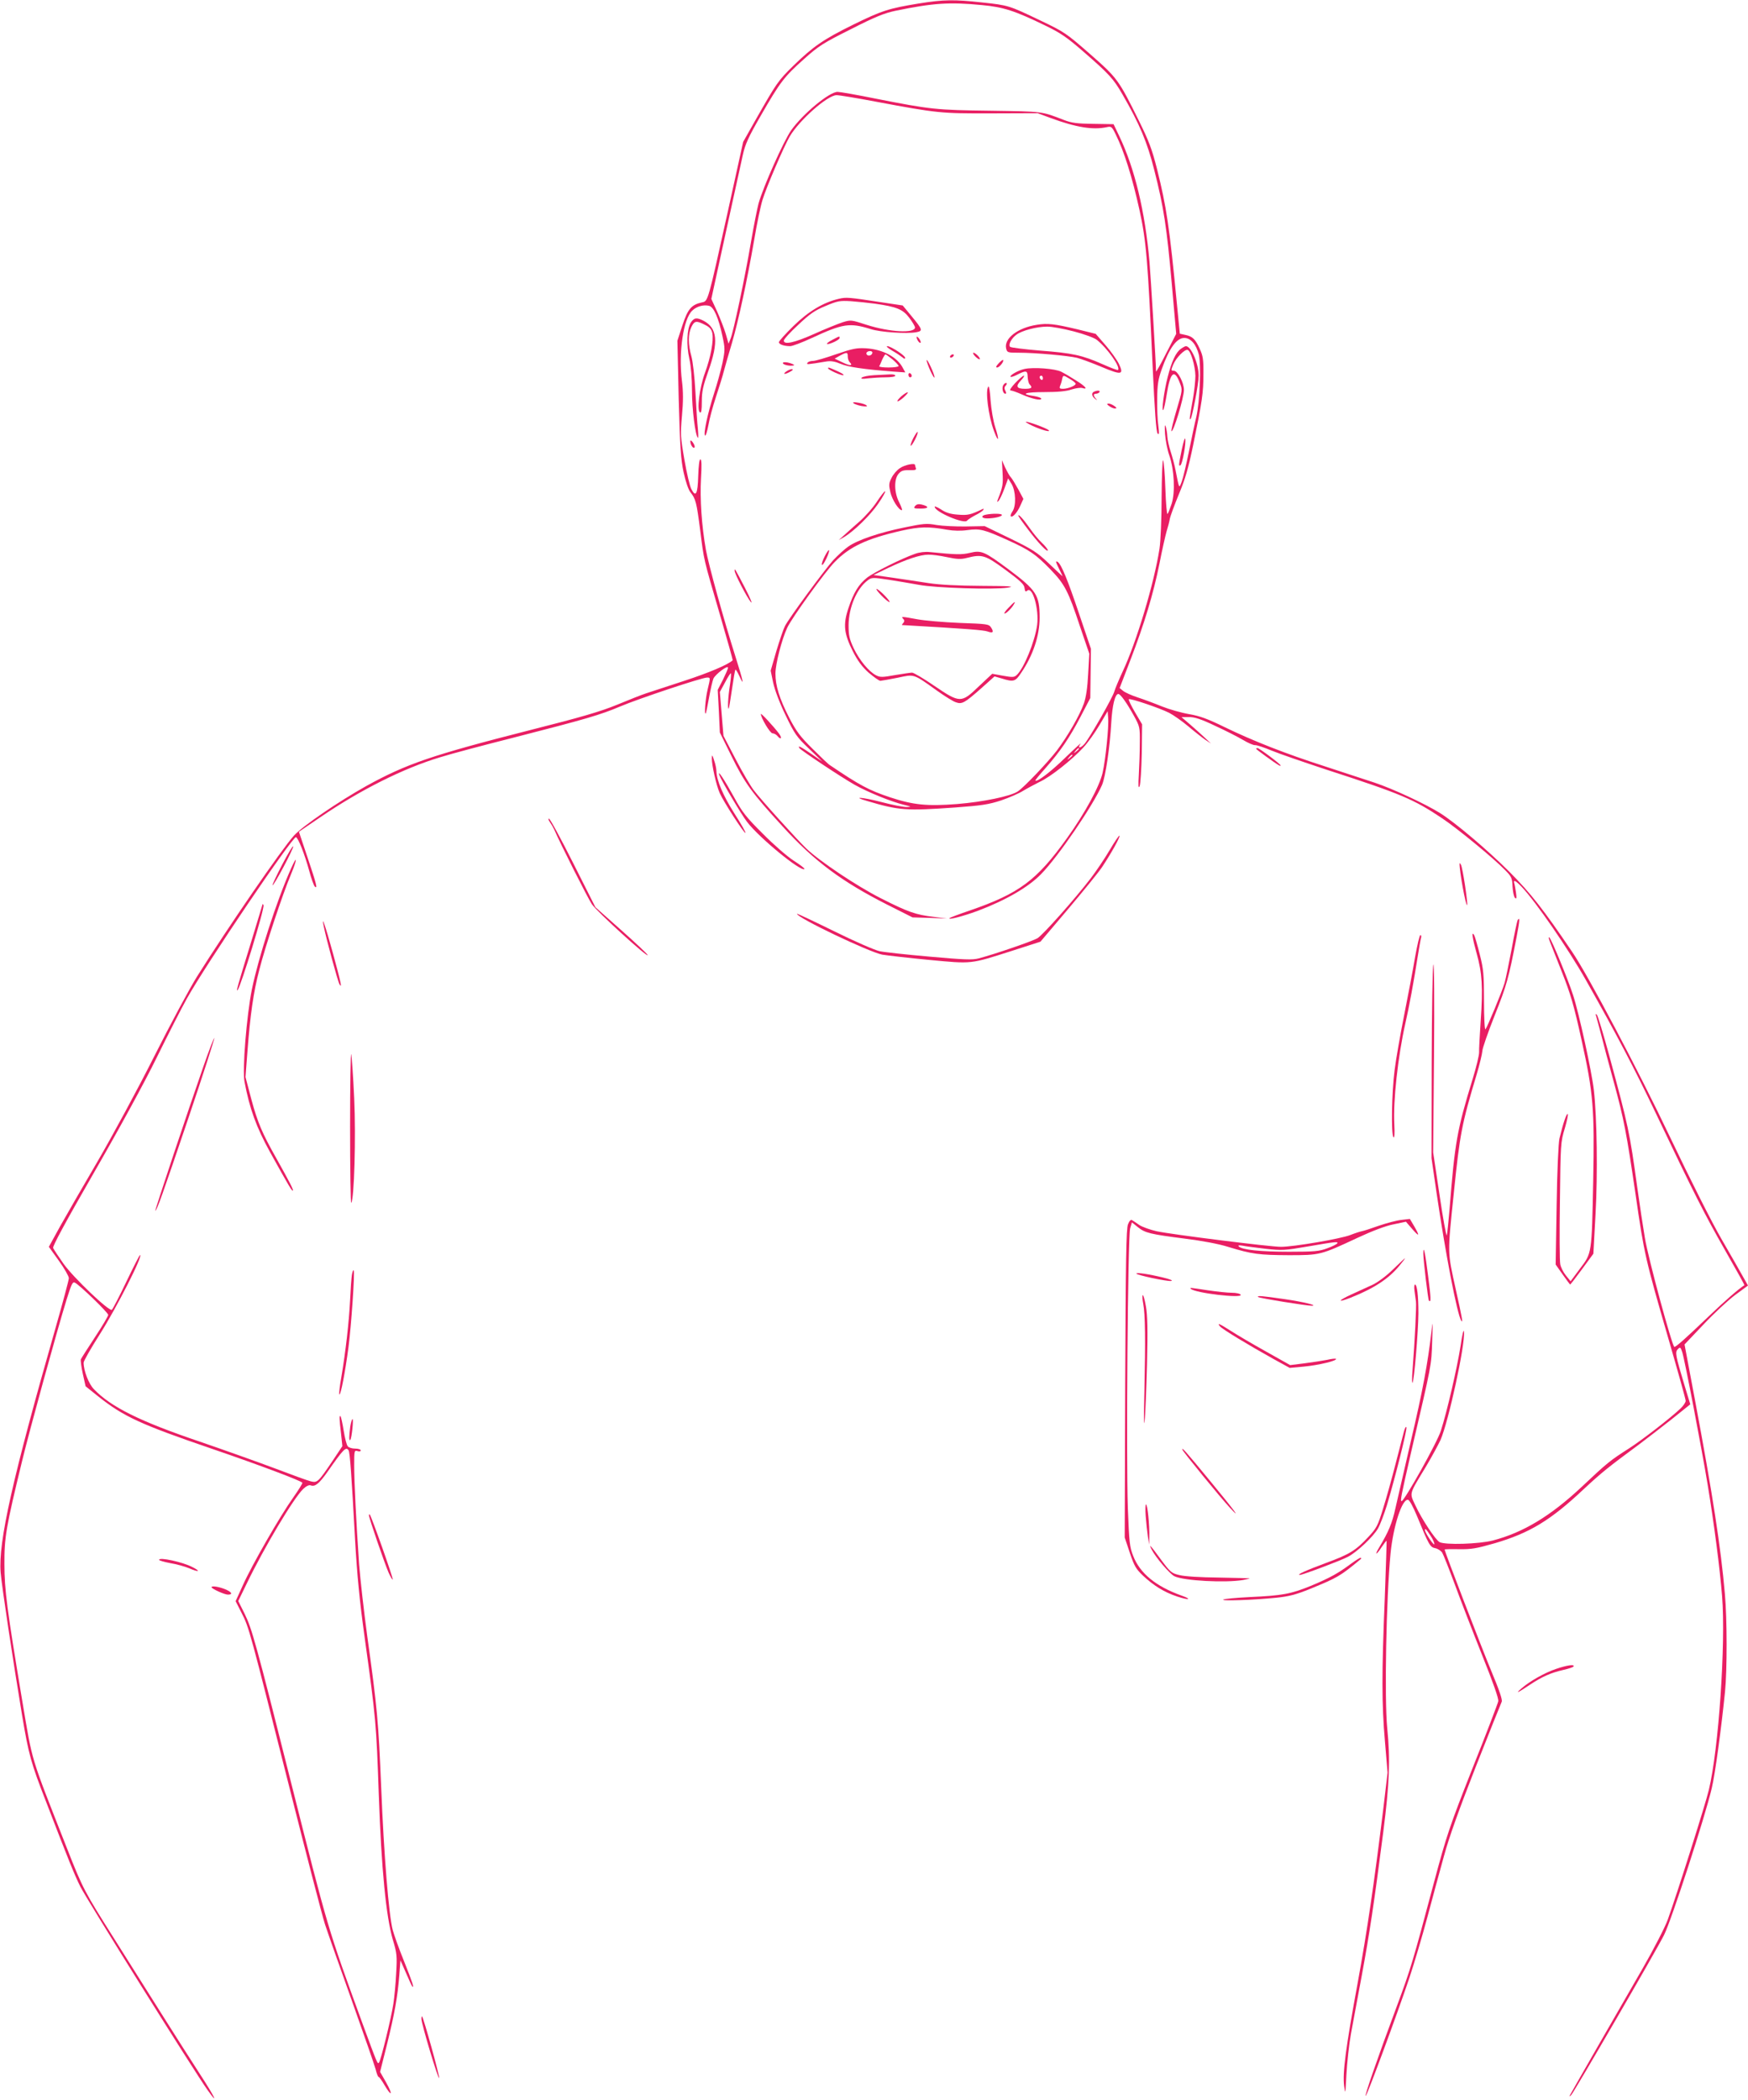 <?xml version="1.0" standalone="no"?>
<!DOCTYPE svg PUBLIC "-//W3C//DTD SVG 20010904//EN"
 "http://www.w3.org/TR/2001/REC-SVG-20010904/DTD/svg10.dtd">
<svg version="1.0" xmlns="http://www.w3.org/2000/svg"
 width="1066pt" height="1280pt" viewBox="0 0 1066 1280"
 preserveAspectRatio="xMidYMid meet">
<g transform="translate(0,1280) scale(0.1,-0.1)"
fill="#e91e63" stroke="none">
<path d="M5605 12779 c-185 -30 -228 -44 -401 -129 -183 -90 -246 -134 -366
-251 -93 -91 -102 -105 -224 -319 l-82 -145 -96 -436 c-119 -538 -118 -535
-154 -542 -65 -14 -87 -39 -120 -139 l-31 -95 8 -354 c8 -296 13 -369 30 -449
12 -54 29 -105 41 -120 33 -41 38 -62 60 -232 24 -189 18 -164 121 -517 44
-150 79 -275 77 -276 -29 -27 -145 -76 -295 -125 -103 -34 -208 -68 -232 -76
-25 -8 -104 -39 -176 -69 -102 -42 -222 -77 -531 -155 -601 -153 -755 -206
-1000 -341 -170 -95 -387 -243 -441 -302 -75 -83 -400 -555 -593 -862 -44 -71
-162 -290 -260 -485 -98 -195 -253 -481 -343 -636 -91 -155 -195 -336 -232
-402 l-67 -122 61 -85 c34 -47 61 -95 61 -106 0 -11 -36 -145 -80 -299 -264
-922 -351 -1309 -336 -1495 7 -85 75 -536 131 -872 40 -239 54 -290 147 -528
140 -364 172 -442 208 -515 36 -73 700 -1135 776 -1240 72 -101 43 -40 -49
101 -51 79 -156 243 -232 364 -76 121 -207 328 -290 460 -179 283 -190 303
-285 545 -229 583 -209 517 -275 907 -92 552 -108 672 -108 828 -1 164 10 227
108 630 46 190 212 792 271 983 31 99 37 111 52 103 31 -17 202 -182 202 -196
0 -7 -36 -68 -81 -136 -44 -67 -83 -128 -86 -135 -2 -7 3 -47 12 -88 l17 -76
76 -61 c156 -124 258 -171 697 -321 290 -99 541 -194 549 -206 2 -4 -24 -45
-57 -92 -77 -108 -249 -406 -306 -533 l-44 -97 37 -73 c45 -88 49 -104 287
-1047 105 -415 204 -798 221 -850 17 -52 91 -262 164 -466 73 -205 138 -392
145 -418 6 -25 14 -46 18 -46 4 0 20 -22 36 -50 44 -74 53 -61 10 16 l-37 65
41 163 c48 193 66 297 76 424 l7 93 34 -77 c18 -42 35 -79 38 -82 14 -14 2 23
-49 151 -31 76 -62 163 -70 193 -24 92 -54 460 -70 864 -17 409 -24 485 -85
925 -21 154 -43 352 -50 440 -18 263 -30 504 -30 603 0 89 1 93 20 87 11 -4
20 -2 20 4 0 6 -15 11 -34 11 -18 0 -39 6 -45 14 -7 8 -18 50 -25 95 -7 44
-16 84 -19 88 -9 8 -8 -14 3 -107 l8 -75 -60 -90 c-87 -129 -93 -134 -131
-125 -18 4 -117 40 -222 80 -104 39 -309 112 -455 162 -367 124 -544 212 -648
321 -31 32 -62 112 -62 161 0 10 45 89 100 175 101 160 265 481 244 481 -3 0
-41 -74 -84 -164 -43 -90 -83 -167 -88 -170 -17 -11 -233 195 -294 280 -31 44
-60 88 -64 97 -4 11 78 162 249 459 149 258 308 549 381 698 69 140 152 303
185 362 117 210 646 991 666 985 14 -5 53 -104 81 -206 12 -46 28 -89 33 -94
20 -20 11 15 -43 175 l-53 158 131 89 c247 168 507 298 730 365 63 20 267 74
453 121 437 112 523 137 646 189 108 46 498 176 529 176 21 0 21 1 3 -75 -13
-55 -21 -154 -11 -144 2 2 11 45 20 96 9 50 21 103 27 117 13 27 89 84 89 66
0 -6 -14 -38 -31 -73 l-32 -62 7 -130 6 -130 70 -142 c82 -167 125 -226 314
-432 193 -211 358 -334 636 -475 l155 -78 105 -3 105 -4 -80 10 c-110 13 -157
29 -326 115 -144 73 -370 224 -452 302 -56 54 -278 299 -320 355 -20 26 -70
111 -111 190 l-74 142 -11 134 -11 133 32 59 c17 33 33 57 35 55 3 -2 0 -36
-6 -75 -11 -69 -15 -148 -7 -140 2 2 11 55 20 118 9 63 18 116 21 119 2 3 13
-15 24 -39 32 -71 24 -33 -23 116 -72 227 -165 563 -181 653 -26 147 -37 312
-30 435 5 81 4 117 -4 117 -6 0 -11 -38 -13 -102 -3 -110 -15 -132 -42 -79 -9
16 -28 97 -42 178 -24 138 -25 156 -15 269 8 87 8 146 0 210 -22 176 8 380 63
431 27 26 69 37 102 29 29 -7 58 -73 82 -186 16 -74 16 -83 0 -162 -10 -46
-33 -130 -52 -188 -38 -118 -66 -248 -54 -255 4 -3 13 25 20 63 6 37 27 114
46 172 19 58 42 130 49 160 8 30 30 107 49 170 39 133 92 378 136 631 16 97
39 205 50 240 24 79 130 325 166 387 59 100 231 252 286 252 16 0 125 -18 241
-40 374 -70 394 -72 703 -71 l282 1 81 -30 c155 -57 257 -73 341 -55 27 6 31
3 53 -42 52 -104 102 -263 146 -463 41 -187 51 -305 80 -948 13 -281 22 -407
31 -415 9 -9 10 1 4 48 -5 33 -8 107 -7 165 1 87 6 118 28 180 46 129 91 190
137 190 40 0 73 -39 89 -102 15 -64 6 -284 -15 -378 -9 -36 -29 -130 -45 -210
-16 -80 -36 -163 -44 -185 -17 -45 -15 -48 -38 69 -6 32 -20 83 -30 114 -10
30 -19 71 -20 91 -1 20 -5 47 -10 61 -6 17 -7 2 -4 -46 3 -38 14 -97 26 -130
30 -86 37 -225 14 -295 -10 -30 -21 -58 -25 -62 -4 -4 -10 64 -13 152 -3 89
-9 167 -14 175 -4 8 -8 -92 -9 -222 0 -136 -6 -271 -13 -317 -32 -208 -140
-569 -224 -747 -24 -52 -47 -107 -51 -122 -9 -35 -149 -281 -182 -320 -26 -30
-46 -29 -24 1 8 10 -33 -27 -91 -83 -90 -88 -174 -152 -185 -142 -2 2 26 36
61 75 91 103 145 182 214 313 l60 115 2 150 2 150 -72 213 c-69 205 -109 304
-131 317 -15 9 -12 -1 10 -45 11 -22 20 -41 20 -42 0 -2 -37 33 -82 76 -75 71
-99 86 -238 154 l-155 75 -114 -2 c-62 -1 -143 3 -180 9 -60 11 -78 9 -195
-15 -152 -31 -285 -76 -342 -116 -22 -15 -64 -53 -93 -84 -56 -63 -269 -352
-294 -401 -9 -17 -32 -85 -52 -151 l-35 -121 15 -73 c10 -45 39 -123 76 -199
55 -114 67 -132 142 -203 l82 -79 -66 46 c-66 45 -86 55 -74 36 9 -14 258
-179 336 -223 79 -45 225 -104 299 -122 49 -12 51 -13 20 -14 -20 -1 -89 13
-154 30 -120 31 -187 35 -86 6 193 -57 235 -60 535 -39 162 12 203 18 280 43
50 17 110 43 135 59 25 15 70 39 100 54 66 30 198 135 267 210 28 30 72 92 99
138 l49 83 3 -40 c5 -55 -16 -256 -34 -336 -19 -82 -106 -243 -217 -398 -185
-258 -291 -337 -593 -441 -65 -22 -120 -43 -123 -46 -14 -14 82 11 169 43 173
65 311 145 388 224 107 109 319 421 373 545 21 51 47 224 56 379 6 106 23 175
43 175 13 0 52 -55 95 -133 36 -65 37 -71 36 -165 0 -53 -3 -140 -6 -192 -4
-70 -3 -89 5 -72 5 13 11 103 13 200 l2 177 -43 73 c-24 41 -41 76 -38 80 8 7
186 -53 246 -83 25 -13 77 -49 115 -81 39 -33 86 -70 105 -83 l35 -23 -35 33
c-20 19 -60 55 -90 81 l-55 47 45 0 c34 1 74 -12 160 -53 63 -29 140 -68 170
-86 30 -18 64 -33 74 -32 11 1 57 -15 103 -34 46 -19 195 -70 331 -115 457
-148 534 -181 707 -297 97 -65 313 -243 383 -315 40 -40 44 -49 46 -101 2 -31
8 -62 15 -69 9 -9 11 -2 6 33 -4 25 -8 51 -11 58 -6 22 11 13 47 -25 86 -91
285 -380 391 -568 190 -336 296 -539 424 -807 240 -504 299 -619 423 -837 67
-117 121 -214 119 -215 -36 -23 -119 -95 -219 -191 -142 -136 -198 -185 -208
-185 -13 0 -160 542 -180 665 -11 66 -32 203 -46 305 -47 341 -54 374 -171
805 -36 132 -70 245 -76 250 -8 7 -9 4 -4 -9 3 -10 17 -62 31 -115 13 -53 47
-179 75 -281 64 -234 79 -314 135 -695 52 -361 60 -393 199 -873 58 -200 106
-371 106 -381 0 -9 -15 -31 -32 -47 -65 -61 -236 -193 -314 -243 -116 -74
-132 -87 -288 -234 -189 -177 -355 -278 -542 -327 -86 -22 -289 -28 -325 -10
-25 14 -108 139 -147 223 -37 80 -42 62 65 239 35 59 74 131 88 161 49 113
151 580 143 660 -2 19 -11 -18 -21 -88 -21 -133 -82 -398 -120 -516 -22 -71
-222 -427 -239 -429 -10 0 -4 29 58 300 127 545 123 524 128 674 4 128 4 133
-5 56 -21 -185 -53 -359 -124 -660 -40 -173 -83 -359 -95 -413 -20 -92 -42
-144 -99 -239 -31 -51 -18 -49 15 2 15 22 28 39 30 38 1 -2 -4 -158 -11 -348
-19 -458 -19 -647 1 -875 l16 -190 -26 -220 c-57 -463 -98 -741 -156 -1060
-74 -402 -93 -549 -83 -630 7 -55 8 -50 14 70 4 72 16 184 28 250 12 66 42
226 66 355 47 254 75 439 131 875 38 297 43 438 24 630 -18 182 -6 797 20
1065 17 170 71 335 107 328 9 -2 31 -43 54 -98 73 -178 80 -191 112 -197 15
-3 34 -15 42 -27 7 -11 41 -97 76 -191 34 -93 109 -287 166 -430 69 -172 103
-268 100 -285 -3 -14 -73 -198 -157 -408 -141 -358 -157 -405 -236 -700 -128
-480 -140 -520 -226 -752 -117 -314 -201 -556 -189 -545 12 12 189 491 265
716 30 90 80 258 111 374 31 116 76 283 101 372 30 111 92 284 194 544 82 209
154 387 158 396 6 10 -15 72 -65 191 -60 145 -283 724 -283 737 0 2 39 3 88 2
75 -1 105 4 217 36 212 62 340 139 540 327 114 106 153 137 340 275 44 33 132
101 197 152 l116 93 -34 112 c-56 186 -60 206 -42 224 14 15 17 13 27 -18 14
-41 119 -588 155 -808 38 -229 75 -514 88 -680 23 -288 -21 -934 -81 -1181
-20 -86 -196 -640 -251 -792 -17 -46 -85 -178 -151 -293 -133 -230 -439 -763
-447 -779 -2 -5 2 -3 10 5 17 17 518 879 566 975 45 90 250 719 291 895 20 81
59 370 81 589 13 132 13 442 -1 596 -24 278 -75 610 -183 1185 l-63 335 115
121 c63 67 150 148 193 180 l79 58 -31 55 c-17 31 -76 134 -131 229 -57 98
-192 366 -313 620 -194 408 -499 986 -598 1131 -174 257 -250 354 -382 487
-133 133 -329 299 -423 358 -92 57 -285 147 -398 185 -66 22 -203 67 -305 100
-237 76 -438 155 -609 238 -104 51 -153 69 -218 80 -47 8 -121 29 -166 47 -44
18 -111 43 -148 55 -37 12 -77 30 -89 40 l-21 17 65 169 c86 223 141 406 178
590 16 83 36 170 43 195 8 25 17 59 20 77 3 17 28 84 55 150 39 92 58 159 87
298 56 272 63 321 63 435 1 90 -3 112 -23 155 -27 59 -44 75 -89 84 l-32 7
-17 174 c-46 479 -64 598 -122 830 -30 119 -50 172 -111 295 -123 249 -131
260 -299 407 -144 126 -156 134 -301 203 -192 92 -195 93 -355 110 -171 19
-236 18 -385 -6z m384 -10 c130 -12 201 -35 386 -125 91 -44 130 -70 230 -157
160 -139 186 -168 240 -262 105 -181 152 -294 194 -461 58 -227 76 -347 107
-694 l27 -305 -62 -120 c-33 -66 -61 -115 -61 -109 0 43 -32 573 -40 669 -27
307 -90 569 -185 767 l-34 71 -123 2 c-99 1 -134 6 -178 23 -140 54 -124 52
-448 57 -333 4 -368 8 -703 74 -113 23 -217 41 -231 41 -50 0 -210 -132 -283
-234 -45 -64 -169 -340 -199 -446 -8 -30 -29 -135 -46 -234 -36 -212 -107
-549 -125 -591 l-12 -30 -17 60 c-10 33 -34 94 -53 137 l-35 76 87 399 c48
219 95 434 105 478 14 65 34 109 109 239 119 207 144 239 263 345 90 81 119
99 287 183 147 75 204 98 271 112 232 48 330 54 529 35z m-213 -3198 c40 -7
84 -8 125 -2 76 10 100 4 248 -63 130 -59 168 -85 257 -177 87 -90 109 -132
180 -347 l57 -167 -7 -123 c-4 -84 -13 -142 -26 -180 -26 -73 -98 -198 -165
-287 -57 -74 -201 -225 -238 -249 -45 -30 -212 -64 -370 -77 -183 -14 -267 -6
-409 41 -129 43 -185 73 -367 196 -9 5 -56 50 -106 100 -75 74 -99 106 -142
189 -60 117 -84 194 -84 270 0 58 39 209 72 279 28 60 232 343 290 401 91 93
195 142 406 190 112 25 165 26 279 6z m804 -1335 c0 -2 -8 -10 -17 -17 -16
-13 -17 -12 -4 4 13 16 21 21 21 13z m-40 -40 c0 -2 -8 -10 -17 -17 -16 -13
-17 -12 -4 4 13 16 21 21 21 13z m-4414 -4237 c8 -13 18 -151 39 -539 13 -223
27 -372 60 -610 67 -482 70 -517 85 -950 16 -453 44 -741 86 -885 25 -82 26
-99 20 -204 -3 -62 -11 -146 -17 -185 -13 -86 -77 -348 -88 -359 -9 -9 -8 -12
-100 238 -213 583 -209 571 -436 1470 -216 858 -238 935 -283 1028 l-39 78 52
107 c108 223 285 519 344 576 19 18 36 26 46 22 26 -10 51 10 102 82 98 140
113 156 129 131z m6598 -520 c15 -22 25 -46 23 -52 -3 -10 -57 71 -57 86 0 14
8 6 34 -34z"/>
<path d="M5580 9424 c-81 -28 -251 -113 -292 -145 -52 -41 -82 -91 -114 -186
-33 -99 -28 -154 27 -263 29 -57 55 -93 96 -130 32 -27 64 -50 72 -50 9 1 57
9 106 19 104 22 92 26 242 -81 45 -32 96 -64 113 -69 37 -13 53 -4 160 91 l75
67 45 -13 c71 -22 82 -19 117 34 73 107 113 227 113 337 0 138 -19 167 -190
295 -147 109 -165 117 -235 100 -50 -12 -86 -11 -245 5 -27 3 -63 -1 -90 -11z
m195 -20 c61 -13 86 -14 120 -5 95 24 113 18 236 -72 91 -67 115 -89 117 -111
3 -22 6 -25 17 -16 32 27 72 -113 60 -209 -14 -102 -81 -266 -125 -306 -15
-14 -26 -14 -83 -4 l-66 12 -81 -76 c-108 -104 -115 -104 -273 3 -64 44 -125
80 -135 80 -9 0 -56 -7 -104 -15 -77 -14 -91 -14 -116 -1 -44 23 -101 92 -136
165 -26 56 -31 77 -31 141 1 108 50 223 116 272 25 19 30 19 130 4 57 -9 140
-23 184 -31 99 -19 458 -30 540 -17 48 8 18 10 -159 11 -145 1 -254 6 -325 17
-58 9 -157 24 -220 33 l-114 16 91 44 c110 52 194 80 243 80 20 1 72 -6 114
-15z"/>
<path d="M5375 9170 c21 -22 44 -40 49 -40 6 0 -8 18 -29 40 -21 22 -44 40
-49 40 -6 0 8 -18 29 -40z"/>
<path d="M6150 9095 c-19 -19 -29 -35 -24 -35 11 0 45 34 58 58 12 21 1 14
-34 -23z"/>
<path d="M5508 9028 c8 -8 9 -15 1 -25 -7 -7 -10 -13 -8 -13 403 -23 499 -31
521 -39 33 -12 41 -5 22 24 -14 21 -23 22 -192 28 -97 4 -213 14 -257 22 -98
18 -102 18 -87 3z"/>
<path d="M5117 10979 c-96 -22 -187 -77 -278 -166 -49 -48 -89 -92 -89 -99 0
-13 31 -24 69 -24 13 0 72 22 130 49 192 89 232 95 361 55 58 -19 221 -30 278
-19 41 8 40 14 -30 99 l-53 64 -140 21 c-189 29 -204 30 -248 20z m218 -30
c133 -19 171 -34 210 -86 19 -25 35 -52 35 -59 0 -37 -154 -29 -295 16 -96 31
-96 31 -148 15 -29 -10 -107 -41 -173 -71 -121 -54 -184 -67 -184 -40 0 8 39
51 88 96 71 67 101 88 167 115 73 31 87 33 155 29 41 -3 107 -10 145 -15z"/>
<path d="M4213 10834 c-24 -38 -28 -137 -9 -222 10 -45 16 -117 16 -194 0
-110 20 -272 36 -287 3 -3 3 21 0 54 -4 33 -10 134 -15 225 -5 93 -16 189 -25
220 -20 71 -20 133 0 176 19 39 30 41 83 14 29 -14 40 -27 45 -51 9 -46 -10
-147 -45 -242 -33 -90 -51 -229 -30 -241 8 -5 11 14 11 67 0 61 7 93 40 186
63 176 55 262 -30 306 -41 21 -57 19 -77 -11z"/>
<path d="M6322 10820 c-116 -18 -201 -84 -186 -145 6 -24 10 -25 78 -25 101 0
298 -18 354 -31 26 -7 94 -32 151 -56 121 -51 137 -48 104 20 -12 24 -48 75
-81 113 l-60 69 -113 28 c-140 33 -180 38 -247 27z m226 -40 c62 -16 125 -39
140 -51 65 -51 147 -167 130 -184 -2 -3 -45 13 -94 35 -124 55 -184 68 -382
83 -95 8 -177 18 -182 23 -13 13 9 53 40 75 33 24 122 48 185 48 28 1 101 -13
163 -29z"/>
<path d="M5077 10729 c-22 -11 -37 -23 -34 -25 8 -8 77 24 77 35 0 13 3 14
-43 -10z"/>
<path d="M5590 10745 c0 -15 18 -40 24 -34 3 3 -1 14 -9 25 -8 10 -14 15 -15
9z"/>
<path d="M5440 10663 c25 -14 53 -33 63 -41 11 -10 17 -11 17 -3 0 14 -88 71
-109 71 -9 0 4 -12 29 -27z"/>
<path d="M7202 10674 c-31 -21 -57 -77 -81 -172 -22 -85 -39 -212 -27 -201 4
4 14 49 22 100 21 131 46 152 79 65 17 -43 16 -44 -20 -166 -20 -67 -34 -125
-31 -128 11 -11 76 203 76 251 0 45 -38 117 -61 117 -18 0 -19 2 -4 38 17 41
70 95 88 89 19 -6 46 -98 47 -158 0 -31 -7 -94 -15 -140 -22 -124 -23 -131
-14 -122 10 11 49 215 49 262 0 75 -46 181 -78 181 -4 0 -18 -7 -30 -16z"/>
<path d="M5100 10641 c-63 -22 -127 -41 -142 -41 -15 0 -30 -5 -34 -12 -7 -11
-3 -11 118 9 27 4 52 -1 85 -15 45 -19 140 -33 321 -47 l73 -5 -15 27 c-34 67
-123 114 -226 120 -56 3 -81 -2 -180 -36z m220 10 c0 -14 -18 -23 -30 -16 -6
4 -8 11 -5 16 8 12 35 12 35 0z m-150 -24 c0 -13 5 -28 12 -35 23 -23 0 -23
-46 0 l-46 22 32 18 c43 23 48 22 48 -5z m273 -18 c20 -17 37 -35 37 -40 0 -5
-27 -9 -61 -9 -33 0 -59 3 -57 8 3 4 11 22 18 40 8 17 17 32 20 32 3 0 22 -14
43 -31z"/>
<path d="M5945 10630 c10 -11 23 -20 28 -20 6 0 2 9 -8 20 -10 11 -23 20 -28
20 -6 0 -2 -9 8 -20z"/>
<path d="M5795 10630 c-3 -5 -2 -10 4 -10 5 0 13 5 16 10 3 6 2 10 -4 10 -5 0
-13 -4 -16 -10z"/>
<path d="M5651 10604 c-1 -6 10 -36 23 -65 14 -30 25 -47 25 -39 1 18 -47 120
-48 104z"/>
<path d="M6090 10585 c-16 -17 -19 -25 -9 -25 14 0 44 38 36 46 -2 2 -14 -7
-27 -21z"/>
<path d="M4775 10589 c-7 -10 36 -22 62 -17 12 2 5 7 -20 15 -20 6 -39 7 -42
2z"/>
<path d="M5050 10555 c0 -9 82 -46 93 -42 7 2 -10 13 -37 25 -52 23 -56 25
-56 17z"/>
<path d="M6248 10551 c-38 -8 -93 -39 -85 -48 3 -2 18 2 34 10 61 31 69 30 70
-9 1 -20 6 -41 12 -47 20 -20 12 -27 -28 -27 -52 0 -59 15 -25 51 15 16 23 29
18 29 -6 0 -29 -20 -53 -45 -25 -27 -37 -45 -28 -45 8 0 39 -11 68 -24 61 -27
119 -40 119 -26 0 5 -20 12 -45 16 -86 12 -56 24 64 24 82 0 135 5 166 16 25
8 55 12 65 9 38 -12 20 10 -38 46 -31 20 -72 44 -90 53 -37 19 -169 29 -224
17z m112 -57 c0 -8 -4 -12 -10 -9 -5 3 -10 10 -10 16 0 5 5 9 10 9 6 0 10 -7
10 -16z m166 -5 c19 -11 34 -24 34 -28 0 -12 -48 -31 -77 -31 -20 0 -24 3 -18
18 4 9 10 27 12 40 6 27 7 27 49 1z"/>
<path d="M4794 10535 c-24 -18 -7 -19 26 0 16 9 19 14 9 15 -8 0 -24 -7 -35
-15z"/>
<path d="M5540 10516 c0 -9 5 -16 10 -16 6 0 10 4 10 9 0 6 -4 13 -10 16 -5 3
-10 -1 -10 -9z"/>
<path d="M5330 10513 c-36 -2 -69 -9 -75 -15 -7 -7 4 -9 39 -4 27 3 75 6 107
6 33 0 59 4 59 10 0 6 -15 9 -32 8 -18 -1 -62 -3 -98 -5z"/>
<path d="M6121 10456 c-14 -16 -6 -56 10 -56 6 0 6 7 0 18 -7 13 -6 23 1 30 7
7 9 14 6 17 -3 3 -11 -1 -17 -9z"/>
<path d="M6028 10444 c-21 -20 -1 -178 34 -272 28 -75 34 -58 7 25 -12 37 -24
110 -28 161 -3 52 -9 90 -13 86z"/>
<path d="M6673 10413 c-18 -7 -16 -28 5 -44 14 -11 15 -11 5 1 -17 19 -16 30
1 30 8 0 18 5 21 10 6 10 -11 12 -32 3z"/>
<path d="M5496 10384 c-15 -14 -26 -27 -23 -30 3 -3 20 8 39 25 18 17 29 30
23 30 -5 0 -23 -11 -39 -25z"/>
<path d="M5205 10342 c6 -5 28 -13 50 -17 27 -4 37 -3 30 3 -5 6 -28 14 -50
17 -27 5 -37 4 -30 -3z"/>
<path d="M6764 10325 c11 -8 27 -15 35 -15 13 1 12 4 -3 15 -11 8 -27 15 -35
15 -13 -1 -12 -4 3 -15z"/>
<path d="M6295 10205 c56 -26 116 -42 100 -27 -13 12 -121 52 -138 51 -7 0 11
-11 38 -24z"/>
<path d="M5570 10130 c-12 -23 -19 -44 -16 -47 2 -3 14 14 26 37 12 23 19 44
16 47 -2 3 -14 -14 -26 -37z"/>
<path d="M7207 10060 c-20 -98 -20 -103 -8 -96 12 8 35 135 29 161 -2 11 -11
-18 -21 -65z"/>
<path d="M4210 10110 c0 -21 17 -46 25 -38 4 4 0 17 -9 30 -10 14 -16 17 -16
8z"/>
<path d="M6114 9920 c4 -70 2 -87 -29 -165 -6 -16 -5 -17 4 -9 7 7 23 40 36
75 l23 63 21 -34 c26 -44 29 -134 5 -168 -9 -13 -13 -26 -10 -29 10 -10 39 21
58 64 l19 42 -31 58 c-17 31 -37 64 -45 73 -8 8 -23 35 -35 60 l-20 45 4 -75z"/>
<path d="M5489 9947 c-19 -12 -42 -39 -52 -60 -17 -33 -17 -44 -7 -88 11 -46
51 -109 70 -109 4 0 -3 21 -16 47 -31 59 -33 140 -5 174 16 19 28 24 66 23 36
-1 45 2 40 13 -3 8 -5 17 -5 19 0 13 -62 1 -91 -19z"/>
<path d="M5347 9741 c-25 -38 -74 -93 -108 -122 -34 -30 -76 -67 -93 -83 l-31
-28 32 18 c61 36 160 133 208 203 27 39 46 73 43 76 -3 3 -26 -26 -51 -64z"/>
<path d="M5581 9716 c-12 -14 -8 -16 35 -16 50 0 52 13 3 25 -17 4 -30 1 -38
-9z"/>
<path d="M5700 9711 c0 -31 183 -109 198 -84 4 5 26 20 49 32 23 11 45 26 49
32 4 6 3 10 -2 7 -75 -36 -92 -40 -152 -35 -45 3 -74 12 -102 31 -22 14 -40
22 -40 17z"/>
<path d="M6013 9663 c-33 -6 -28 -23 6 -23 43 0 91 11 91 21 0 9 -56 10 -97 2z"/>
<path d="M6210 9657 c0 -4 26 -41 59 -84 61 -81 121 -144 121 -127 0 6 -16 26
-36 45 -20 18 -53 59 -74 89 -36 52 -70 90 -70 77z"/>
<path d="M5030 9410 c-12 -23 -20 -46 -18 -52 3 -7 14 10 27 36 28 60 20 73
-9 16z"/>
<path d="M4480 9321 c0 -18 75 -163 99 -191 12 -14 -4 25 -35 85 -64 123 -64
123 -64 106z"/>
<path d="M4640 8448 c0 -23 56 -118 71 -118 9 0 22 -7 29 -15 22 -27 32 -16
11 13 -33 44 -111 128 -111 120z"/>
<path d="M7660 8236 c0 -4 110 -84 138 -100 6 -4 12 -5 12 -2 0 8 -131 106
-141 106 -5 0 -9 -2 -9 -4z"/>
<path d="M4341 8178 c-1 -39 27 -165 48 -212 23 -53 151 -250 157 -243 3 3
-27 56 -67 118 -69 109 -108 200 -110 257 0 15 -6 45 -14 67 -11 35 -13 37
-14 13z"/>
<path d="M4387 8075 c12 -33 132 -237 169 -285 73 -96 330 -307 350 -287 3 3
-27 26 -66 51 -39 25 -124 99 -188 164 -101 100 -126 132 -175 222 -59 107
-104 175 -90 135z"/>
<path d="M3354 7788 c9 -13 20 -32 25 -43 44 -100 206 -420 230 -456 30 -45
341 -328 341 -311 0 5 -72 73 -160 151 l-159 141 -136 270 c-75 149 -141 270
-147 270 -6 0 -3 -10 6 -22z"/>
<path d="M6767 7618 c-30 -51 -82 -128 -114 -170 -98 -128 -292 -346 -326
-367 -31 -18 -260 -97 -359 -123 -39 -10 -88 -8 -300 11 -139 12 -276 27 -304
33 -28 6 -153 60 -278 122 -124 61 -226 109 -226 106 0 -24 439 -233 520 -249
30 -5 159 -20 285 -32 266 -25 249 -27 506 55 l174 56 168 198 c92 109 186
224 208 257 56 84 112 185 106 191 -3 3 -30 -37 -60 -88z"/>
<path d="M1721 7530 c-35 -67 -61 -123 -59 -126 7 -6 130 225 126 237 -2 6
-32 -44 -67 -111z"/>
<path d="M1774 7504 c-87 -194 -198 -540 -238 -735 -32 -159 -59 -490 -45
-562 31 -165 72 -278 156 -430 118 -213 134 -239 139 -234 5 4 -21 54 -101
197 -87 154 -114 219 -151 355 l-37 140 12 155 c17 225 37 364 72 497 36 143
144 467 193 582 40 96 40 126 0 35z"/>
<path d="M8901 7535 c-1 -45 38 -259 46 -252 6 7 -27 229 -38 247 -4 8 -8 11
-8 5z"/>
<path d="M1601 7288 c-1 -4 -30 -101 -65 -215 -91 -295 -97 -318 -87 -308 20
22 165 498 158 517 -3 7 -6 10 -6 6z"/>
<path d="M9255 7191 c-3 -6 -20 -84 -36 -174 -17 -89 -36 -182 -43 -207 -16
-55 -106 -271 -117 -284 -5 -6 -9 71 -9 173 0 163 -3 193 -26 284 -14 56 -29
108 -34 117 -18 29 -11 -18 15 -111 34 -120 39 -210 25 -409 -6 -91 -11 -179
-10 -196 0 -17 -17 -89 -39 -160 -96 -313 -109 -388 -141 -794 -7 -80 -14
-152 -17 -160 -3 -8 -23 102 -44 245 l-39 260 5 585 c3 343 1 575 -4 560 -5
-14 -9 -285 -10 -602 l-1 -578 30 -207 c56 -380 126 -743 151 -783 12 -19 7
11 -33 190 -52 236 -51 211 -12 589 37 361 48 418 139 721 19 63 34 128 35
144 0 15 34 113 75 216 73 183 85 224 134 480 19 100 21 124 6 101z"/>
<path d="M1975 7150 c13 -67 85 -332 95 -349 18 -30 10 6 -40 190 -47 171 -72
241 -55 159z"/>
<path d="M8630 6968 c-12 -73 -42 -231 -66 -351 -24 -121 -51 -273 -59 -339
-18 -136 -22 -395 -7 -410 6 -6 8 20 5 79 -8 137 22 414 67 613 23 99 53 263
75 405 9 55 18 108 21 118 3 9 1 17 -4 17 -5 0 -19 -60 -32 -132z"/>
<path d="M9450 7065 c6 -16 40 -102 75 -190 53 -134 73 -201 120 -415 72 -324
79 -419 71 -855 -9 -452 -8 -442 -80 -537 l-58 -78 -29 36 c-16 20 -31 50 -34
68 -4 17 -5 191 -2 386 4 348 4 357 30 443 14 48 22 87 17 87 -8 0 -27 -55
-50 -150 -6 -26 -14 -197 -17 -406 l-6 -362 43 -61 c24 -34 44 -61 46 -61 1 0
34 42 72 94 l69 94 13 238 c14 248 9 590 -10 759 -13 114 -92 475 -127 580
-32 99 -130 336 -144 350 -6 6 -6 -2 1 -20z"/>
<path d="M1242 6304 c-92 -263 -299 -884 -295 -884 9 0 44 98 200 559 90 266
162 489 160 494 -1 5 -31 -71 -65 -169z"/>
<path d="M2135 5930 c0 -258 3 -466 7 -462 18 19 29 400 18 637 -6 134 -15
256 -18 269 -4 14 -7 -186 -7 -444z"/>
<path d="M6879 5337 c-11 -26 -14 -218 -17 -971 l-3 -938 31 -93 c27 -81 38
-99 80 -139 66 -62 130 -101 207 -127 75 -25 97 -19 26 6 -155 56 -251 135
-292 240 -22 54 -25 84 -33 295 -11 307 0 1652 14 1702 l11 37 36 -29 c45 -36
76 -43 286 -70 105 -13 207 -32 267 -51 144 -44 187 -49 368 -50 191 0 194 1
419 106 90 42 172 73 219 82 l76 16 38 -44 c44 -51 48 -45 12 17 l-26 44 -52
-6 c-28 -3 -89 -19 -136 -35 -47 -17 -94 -32 -105 -34 -11 -2 -42 -12 -70 -23
-58 -23 -346 -72 -423 -72 -68 0 -665 75 -759 95 -39 9 -87 26 -105 38 -18 13
-38 26 -45 30 -7 4 -16 -5 -24 -26z m1276 -116 c-3 -5 -30 -19 -61 -30 -48
-18 -77 -21 -233 -21 -175 0 -287 12 -306 32 -7 7 0 9 23 5 18 -4 81 -12 140
-19 101 -11 117 -10 257 14 173 30 188 31 180 19z"/>
<path d="M8680 5159 c0 -43 29 -281 34 -287 14 -14 13 13 -5 152 -17 138 -29
193 -29 135z"/>
<path d="M8494 5061 c-40 -39 -94 -79 -125 -93 -30 -14 -87 -40 -127 -58 -85
-39 -89 -53 -5 -20 143 57 233 116 298 196 20 24 35 44 33 44 -2 0 -35 -31
-74 -69z"/>
<path d="M2146 5029 c-3 -19 -8 -88 -11 -154 -7 -137 -27 -312 -53 -467 -11
-60 -16 -108 -12 -108 9 0 35 136 55 287 17 128 40 462 32 470 -3 3 -8 -10
-11 -28z"/>
<path d="M6930 5037 c0 -9 188 -49 212 -45 14 2 -5 10 -50 21 -87 21 -162 32
-162 24z"/>
<path d="M8626 4933 c3 -21 7 -50 9 -66 4 -25 -7 -240 -21 -422 -4 -44 -3 -77
0 -74 10 10 35 309 36 424 0 108 -8 175 -21 175 -4 0 -6 -17 -3 -37z"/>
<path d="M7262 4944 c26 -26 319 -60 304 -36 -4 7 -28 12 -54 12 -26 0 -92 7
-146 15 -113 17 -111 17 -104 9z"/>
<path d="M6969 4905 c-4 -3 -2 -27 3 -53 12 -62 14 -222 7 -532 -4 -142 -3
-224 1 -185 5 39 11 196 15 350 5 212 3 298 -7 353 -7 41 -16 71 -19 67z"/>
<path d="M7673 4894 c7 -7 298 -54 327 -53 40 1 -49 23 -165 40 -139 20 -172
23 -162 13z"/>
<path d="M7440 4715 c14 -17 167 -110 325 -198 l100 -55 87 8 c87 8 205 36
195 47 -3 3 -28 0 -54 -6 -27 -5 -89 -15 -137 -21 l-88 -11 -146 82 c-81 45
-178 102 -215 126 -72 46 -87 52 -67 28z"/>
<path d="M2136 4104 c-8 -59 -8 -89 0 -81 9 9 21 127 14 127 -4 0 -10 -21 -14
-46z"/>
<path d="M8562 4075 c-6 -22 -29 -111 -51 -197 -22 -86 -56 -209 -76 -272 -32
-105 -40 -121 -90 -174 -76 -82 -114 -106 -256 -158 -126 -47 -184 -73 -162
-74 16 0 244 85 292 110 54 27 157 124 185 174 13 23 37 86 54 141 49 163 123
457 119 474 -2 9 -9 -2 -15 -24z"/>
<path d="M7211 3963 c5 -14 231 -291 289 -353 76 -82 28 -17 -118 160 -153
186 -177 212 -171 193z"/>
<path d="M6987 3558 c3 -40 9 -95 13 -123 l8 -50 1 46 c2 71 -11 199 -20 199
-4 0 -5 -33 -2 -72z"/>
<path d="M2250 3563 c0 -15 94 -289 119 -347 12 -27 24 -47 26 -44 5 5 -130
386 -140 396 -3 3 -5 1 -5 -5z"/>
<path d="M7023 3355 c25 -49 111 -149 139 -163 58 -28 312 -41 418 -23 25 5
43 9 40 10 -3 1 -88 3 -190 5 -107 1 -207 7 -237 15 -48 11 -56 18 -109 89
-68 93 -81 107 -61 67z"/>
<path d="M8240 3269 c-79 -59 -130 -87 -247 -136 -121 -49 -172 -59 -374 -68
-80 -4 -152 -11 -159 -15 -17 -10 186 -3 323 11 78 8 121 19 209 55 164 67
182 77 307 181 2 1 2 5 0 8 -3 2 -29 -14 -59 -36z"/>
<path d="M970 3292 c0 -4 31 -13 68 -20 38 -6 91 -21 117 -32 58 -25 72 -19
18 8 -59 31 -203 62 -203 44z"/>
<path d="M1290 3125 c0 -9 79 -45 100 -45 33 0 23 17 -20 34 -39 15 -80 21
-80 11z"/>
<path d="M9489 2627 c-71 -24 -162 -76 -212 -120 -39 -34 -21 -26 55 25 71 47
126 72 202 89 31 7 59 16 62 21 9 15 -40 8 -107 -15z"/>
<path d="M2570 494 c0 -31 105 -379 108 -360 3 14 -94 363 -104 375 -2 2 -4
-4 -4 -15z"/>
</g>
</svg>
